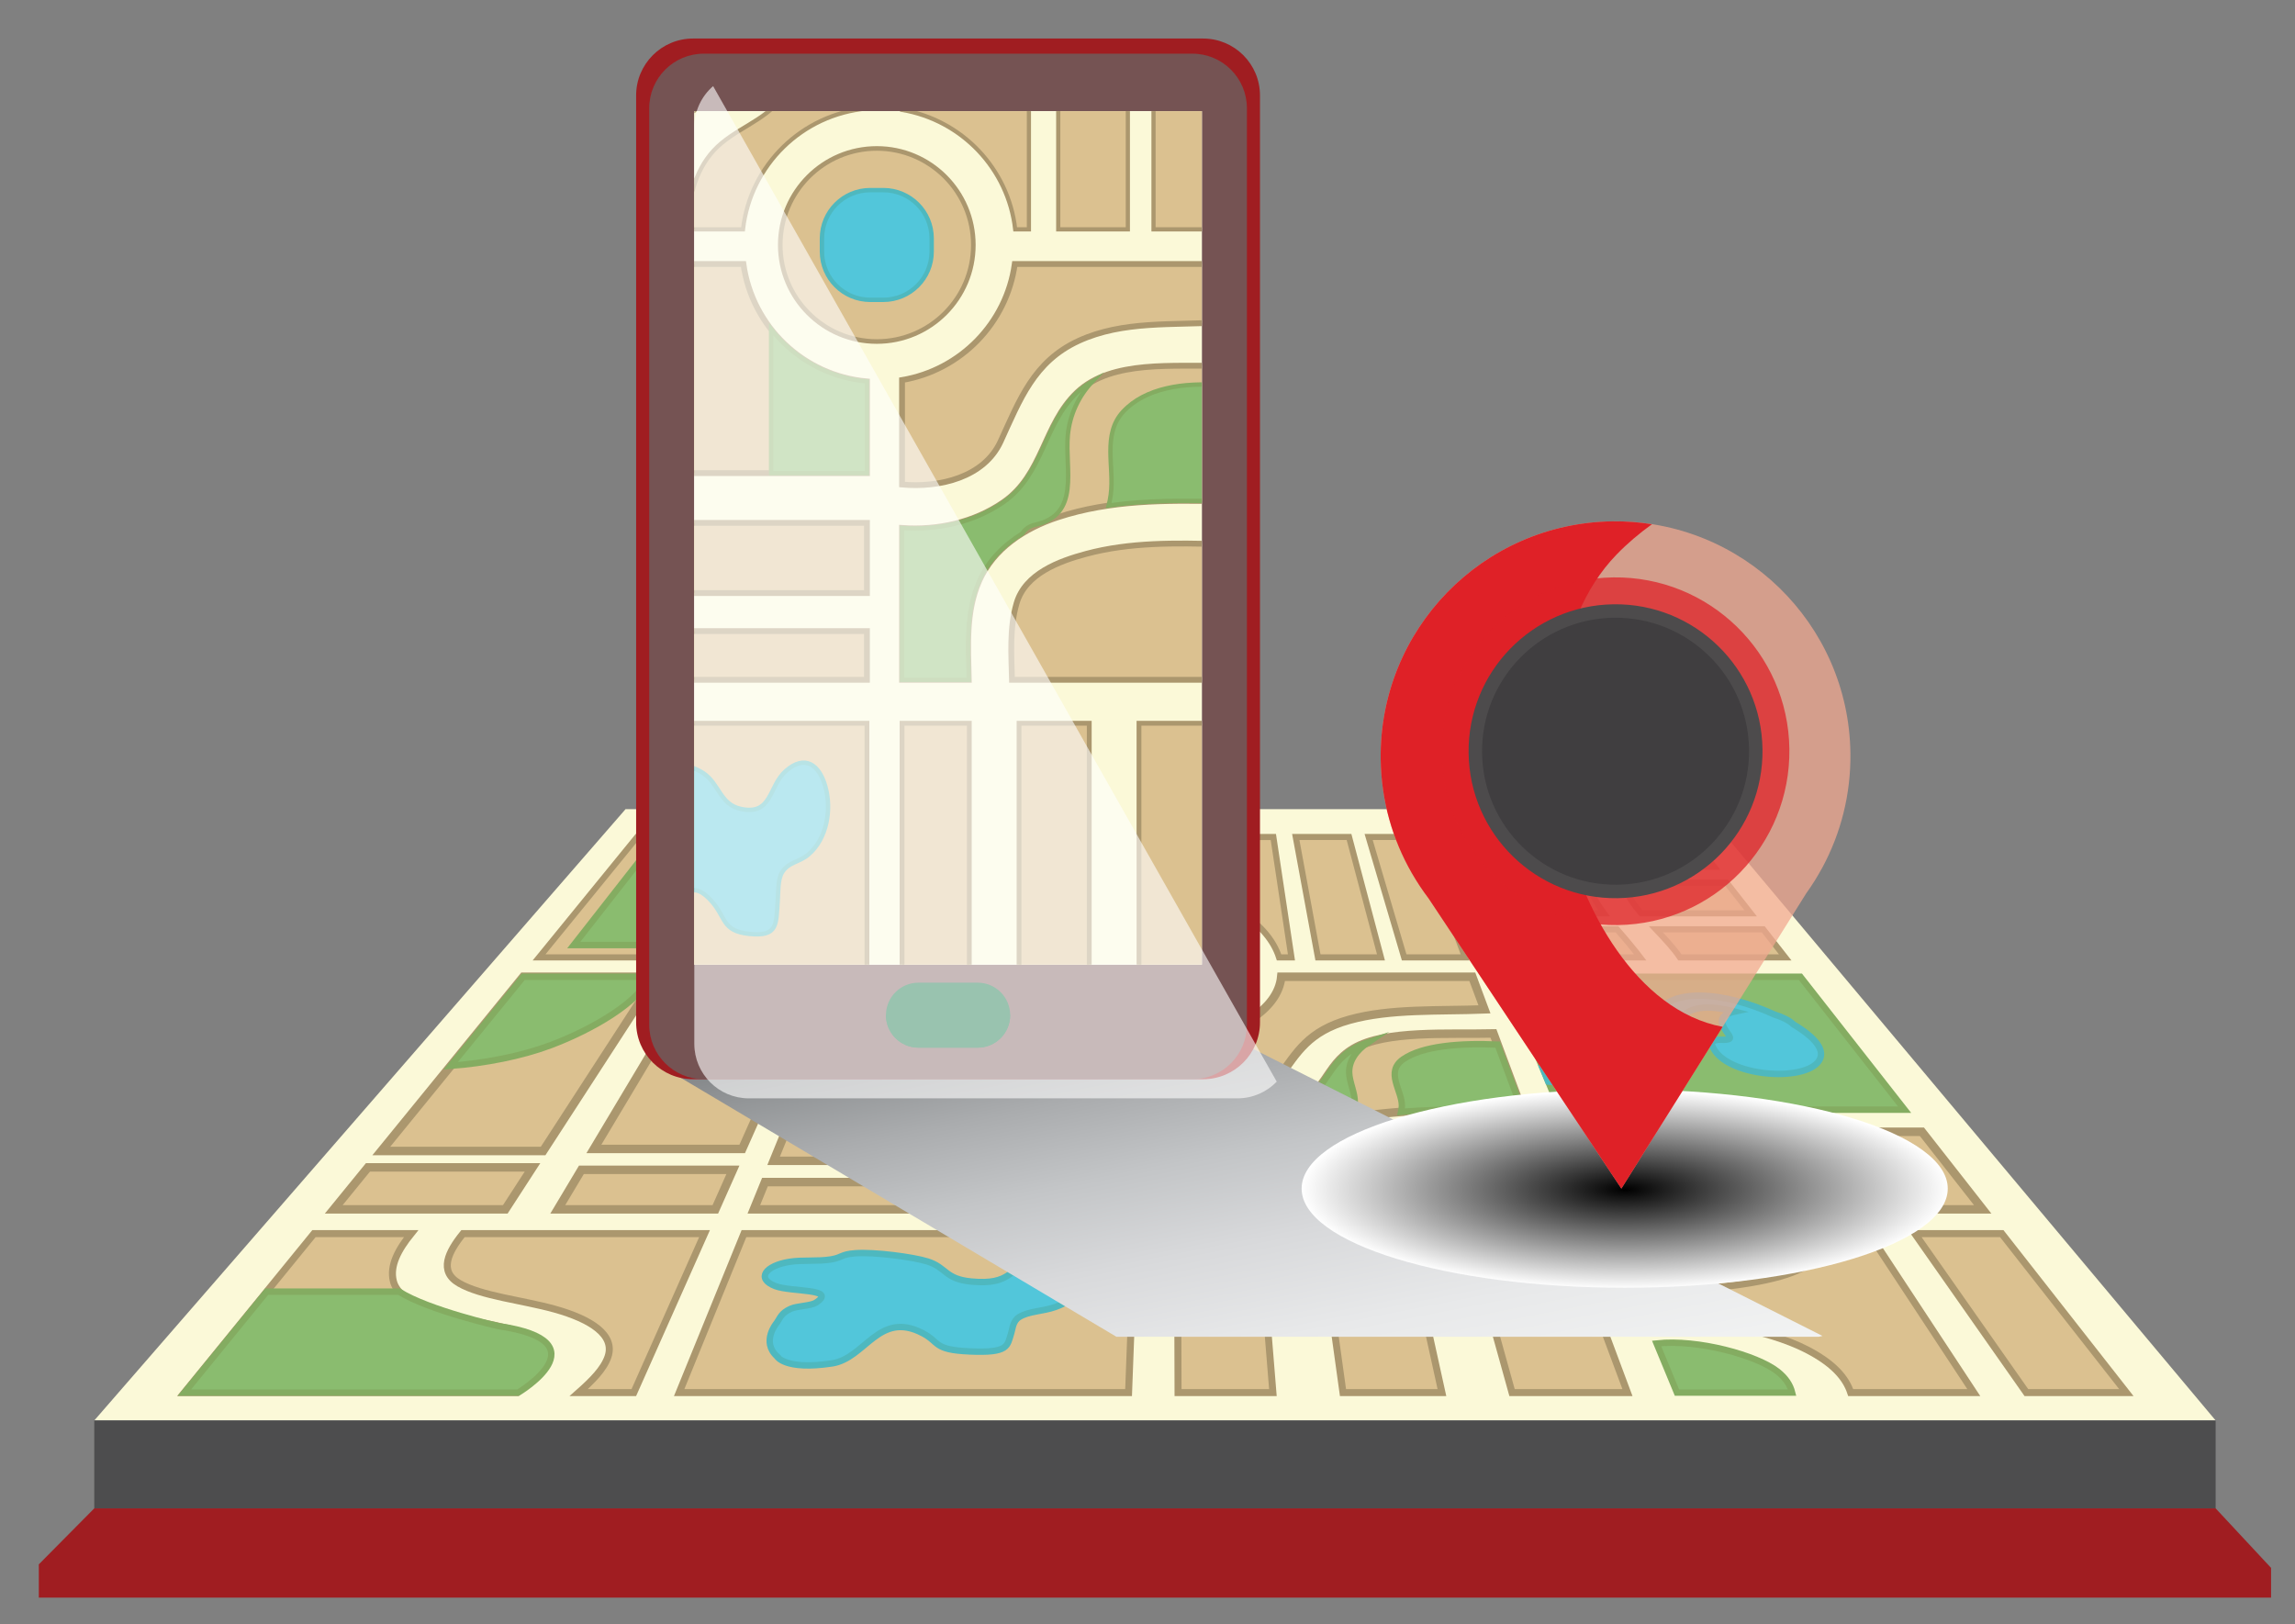 <?xml version="1.0" encoding="utf-8"?>
<!-- Generator: Adobe Illustrator 15.1.0, SVG Export Plug-In . SVG Version: 6.00 Build 0)  -->
<!DOCTYPE svg PUBLIC "-//W3C//DTD SVG 1.1//EN" "http://www.w3.org/Graphics/SVG/1.1/DTD/svg11.dtd">
<svg version="1.1" id="Layer_1" xmlns="http://www.w3.org/2000/svg" xmlns:xlink="http://www.w3.org/1999/xlink" x="0px" y="0px"
	 width="248px" height="175.5px" viewBox="0 0 248 175.5" enable-background="new 0 0 248 175.5" xml:space="preserve">
<rect x="0" y="0" width="248" height="175.5" fill="#808080" stroke="none"/>
<line fill="none" x1="195.244" y1="-520.869" x2="195.244" y2="331.21"/>
<line fill="none" x1="177.733" y1="-520.851" x2="177.688" y2="331.209"/>
<line fill="none" x1="177.734" y1="331.21" x2="177.734" y2="-520.869"/>
<path fill="#FBF9D8" d="M184.061,87.434H67.599c-19.138,22.02-38.275,44.036-57.412,66.057h229.237
	C220.97,131.47,202.515,109.453,184.061,87.434"/>
<path fill="#DBC190" d="M56.095,150.306c1.514-1.274,3.479-2.824,3.248-4.146c-0.357-2.058-4.893-2.724-8.619-3.521
	c-4.323-0.926-7.695-2.06-8.222-4.226c-0.402-1.654,0.525-3.375,1.926-5.111H33.927c-5.6,6.871-8.398,10.308-13.997,17.177h35.959
	C55.956,150.421,56.025,150.365,56.095,150.306"/>
<path fill="none" stroke="#AB976E" stroke-width="0.757" stroke-miterlimit="10" d="M56.095,150.306
	c1.514-1.274,3.479-2.824,3.248-4.146c-0.357-2.058-4.893-2.724-8.619-3.521c-4.323-0.926-7.695-2.06-8.222-4.226
	c-0.402-1.654,0.525-3.375,1.926-5.111H33.927c-5.6,6.871-8.398,10.308-13.997,17.177h35.959
	C55.956,150.421,56.025,150.365,56.095,150.306z"/>
<path fill="#DBC190" d="M49.599,138.656c2.384,1.391,6.862,1.835,10.321,2.797c3.982,1.108,6.56,2.815,5.784,5.139
	c-0.449,1.347-1.742,2.621-3.17,3.888h5.957c3.056-6.87,4.585-10.305,7.642-17.177H50.03
	C48.429,135.283,47.388,137.368,49.599,138.656"/>
<path fill="none" stroke="#AB976E" stroke-width="0.757" stroke-miterlimit="10" d="M49.599,138.656
	c2.384,1.391,6.862,1.835,10.321,2.797c3.982,1.108,6.56,2.815,5.784,5.139c-0.449,1.347-1.742,2.621-3.17,3.888h5.957
	c3.056-6.87,4.585-10.305,7.642-17.177H50.03C48.429,135.283,47.388,137.368,49.599,138.656z"/>
<path fill="#DBC190" d="M122.602,133.303c-0.259,6.871-0.388,10.308-0.646,17.178H73.391c2.8-6.87,4.2-10.307,7.001-17.178H122.602z
	"/>
<path fill="none" stroke="#AB976E" stroke-width="0.757" stroke-miterlimit="10" d="M122.602,133.303
	c-0.259,6.871-0.388,10.308-0.646,17.178H73.391c2.8-6.87,4.2-10.307,7.001-17.178H122.602z"/>
<path fill="#DBC190" d="M136.155,133.303h-8.907c0.021,6.871,0.032,10.308,0.053,17.178h10.25
	C136.993,143.61,136.715,140.174,136.155,133.303"/>
<path fill="none" stroke="#AB976E" stroke-width="0.757" stroke-miterlimit="10" d="M136.155,133.303h-8.907
	c0.021,6.871,0.032,10.308,0.053,17.178h10.25C136.993,143.61,136.715,140.174,136.155,133.303z"/>
<path fill="#DBC190" d="M152.031,133.303h-9.292c0.954,6.871,1.432,10.308,2.386,17.178h10.692
	C154.302,143.61,153.546,140.174,152.031,133.303"/>
<path fill="none" stroke="#AB976E" stroke-width="0.757" stroke-miterlimit="10" d="M152.031,133.303h-9.292
	c0.954,6.871,1.432,10.308,2.386,17.178h10.692C154.302,143.61,153.546,140.174,152.031,133.303z"/>
<path fill="#DBC190" d="M163.393,150.479h12.472c-2.563-6.87-3.845-10.306-6.408-17.177h-10.84
	C160.526,140.174,161.482,143.609,163.393,150.479"/>
<path fill="none" stroke="#AB976E" stroke-width="0.757" stroke-miterlimit="10" d="M163.393,150.479h12.472
	c-2.563-6.87-3.845-10.306-6.408-17.177h-10.84C160.526,140.174,161.482,143.609,163.393,150.479z"/>
<path fill="#8ABC6F" d="M192.071,148.192c-2.218-1.736-8.572-3.51-13.056-3.022c0.88,2.124,1.319,3.185,2.198,5.31h12.447
	C193.462,149.69,192.997,148.918,192.071,148.192"/>
<path fill="none" stroke="#84AC61" stroke-width="0.691" stroke-miterlimit="10" d="M192.071,148.192
	c-2.218-1.736-8.572-3.51-13.056-3.022c0.88,2.124,1.319,3.185,2.198,5.31h12.447C193.462,149.69,192.997,148.918,192.071,148.192z"
	/>
<path fill="#8ABC6F" d="M188.655,135.51c1.582-0.564,2.462-1.337,2.902-2.207h-17.453c0.561,1.354,0.842,2.032,1.402,3.388
	C180.482,136.95,185.687,136.573,188.655,135.51"/>
<path fill="none" stroke="#84AC61" stroke-width="0.691" stroke-miterlimit="10" d="M188.655,135.51
	c1.582-0.564,2.462-1.337,2.902-2.207h-17.453c0.561,1.354,0.842,2.032,1.402,3.388C180.482,136.95,185.687,136.573,188.655,135.51z
	"/>
<path fill="#DBC190" d="M201.983,133.303h-4.309c-0.253,1.891-1.645,3.579-5.27,4.604c-3.985,1.129-9.919,1.62-15.815,1.398
	c0.539,1.304,0.809,1.955,1.348,3.259c5.825-0.248,13.176,1.153,17.26,3.247c2.948,1.513,4.266,3.08,4.792,4.669h13.301
	C208.769,143.61,206.507,140.174,201.983,133.303"/>
<path fill="none" stroke="#AB976E" stroke-width="0.757" stroke-miterlimit="10" d="M201.983,133.303h-4.309
	c-0.253,1.891-1.645,3.579-5.27,4.604c-3.985,1.129-9.919,1.62-15.815,1.398c0.539,1.304,0.809,1.955,1.348,3.259
	c5.825-0.248,13.176,1.153,17.26,3.247c2.948,1.513,4.266,3.08,4.792,4.669h13.301C208.769,143.61,206.507,140.174,201.983,133.303z
	"/>
<path fill="#DBC190" d="M218.972,150.479h10.803c-5.386-6.87-8.078-10.306-13.464-17.177h-9.389
	C211.743,140.174,214.151,143.609,218.972,150.479"/>
<path fill="none" stroke="#AB976E" stroke-width="0.757" stroke-miterlimit="10" d="M218.972,150.479h10.803
	c-5.386-6.87-8.078-10.306-13.464-17.177h-9.389C211.743,140.174,214.151,143.609,218.972,150.479z"/>
<path fill="#DBC190" d="M70.901,105.545H56.546c-6.138,7.532-9.207,11.298-15.344,18.829h17.487
	C63.574,116.843,66.017,113.077,70.901,105.545"/>
<path fill="none" stroke="#AB976E" stroke-width="0.916" stroke-miterlimit="10" d="M70.901,105.545H56.546
	c-6.138,7.532-9.207,11.298-15.344,18.829h17.487C63.574,116.843,66.017,113.077,70.901,105.545z"/>
<path fill="#8ABC6F" d="M59.446,112.962c4.613-1.725,9.748-4.752,10.715-7.417H56.546c-3.137,3.85-4.705,5.774-7.842,9.623
	C52.418,114.891,56.346,114.12,59.446,112.962"/>
<path fill="none" stroke="#84AC61" stroke-width="0.691" stroke-miterlimit="10" d="M59.446,112.962
	c4.613-1.725,9.748-4.752,10.715-7.417H56.546c-3.137,3.85-4.705,5.774-7.842,9.623C52.418,114.891,56.346,114.12,59.446,112.962z"
	/>
<path fill="#DBC190" d="M64.174,124.153h16.029c3.312-7.442,4.968-11.165,8.28-18.607H75.296
	C70.847,112.988,68.623,116.711,64.174,124.153"/>
<path fill="none" stroke="#AB976E" stroke-width="0.916" stroke-miterlimit="10" d="M64.174,124.153h16.029
	c3.312-7.442,4.968-11.165,8.28-18.607H75.296C70.847,112.988,68.623,116.711,64.174,124.153z"/>
<path fill="#DBC190" d="M62.827,126.407c-1.021,1.709-1.531,2.563-2.553,4.271H77.3c0.76-1.708,1.14-2.563,1.9-4.271H62.827z"/>
<path fill="none" stroke="#AB976E" stroke-width="0.916" stroke-miterlimit="10" d="M62.827,126.407
	c-1.021,1.709-1.531,2.563-2.553,4.271H77.3c0.76-1.708,1.14-2.563,1.9-4.271H62.827z"/>
<path fill="#DBC190" d="M57.543,126.143H39.761c-1.478,1.813-2.217,2.723-3.696,4.536h18.537
	C55.778,128.865,56.366,127.956,57.543,126.143"/>
<path fill="none" stroke="#AB976E" stroke-width="0.916" stroke-miterlimit="10" d="M57.543,126.143H39.761
	c-1.478,1.813-2.217,2.723-3.696,4.536h18.537C55.778,128.865,56.366,127.956,57.543,126.143z"/>
<path fill="#DBC190" d="M175.583,122.296h-6.033c1.387,3.354,2.081,5.029,3.469,8.384h6.523
	C177.958,127.325,177.167,125.65,175.583,122.296"/>
<path fill="none" stroke="#AB976E" stroke-width="0.916" stroke-miterlimit="10" d="M175.583,122.296h-6.033
	c1.387,3.354,2.081,5.029,3.469,8.384h6.523C177.958,127.325,177.167,125.65,175.583,122.296z"/>
<path fill="#DBC190" d="M185.556,122.296h-5.249c1.737,3.354,2.606,5.029,4.344,8.384h5.677
	C188.418,127.325,187.464,125.65,185.556,122.296"/>
<path fill="none" stroke="#AB976E" stroke-width="0.916" stroke-miterlimit="10" d="M185.556,122.296h-5.249
	c1.737,3.354,2.606,5.029,4.344,8.384h5.677C188.418,127.325,187.464,125.65,185.556,122.296z"/>
<path fill="#DBC190" d="M195.265,122.296h-4.462c2.079,3.354,3.118,5.029,5.197,8.384h4.824
	C198.601,127.325,197.488,125.65,195.265,122.296"/>
<path fill="none" stroke="#AB976E" stroke-width="0.916" stroke-miterlimit="10" d="M195.265,122.296h-4.462
	c2.079,3.354,3.118,5.029,5.197,8.384h4.824C198.601,127.325,197.488,125.65,195.265,122.296z"/>
<path fill="#DBC190" d="M205.647,130.679h8.605c-2.628-3.354-3.941-5.028-6.569-8.383h-7.958
	C202.094,125.65,203.278,127.325,205.647,130.679"/>
<path fill="none" stroke="#AB976E" stroke-width="0.916" stroke-miterlimit="10" d="M205.647,130.679h8.605
	c-2.628-3.354-3.941-5.028-6.569-8.383h-7.958C202.094,125.65,203.278,127.325,205.647,130.679z"/>
<path fill="#8ABC6F" d="M168.562,119.909h37.251c-4.504-5.746-6.756-8.619-11.26-14.363h-31.937
	C164.995,111.29,166.184,114.163,168.562,119.909"/>
<path fill="none" stroke="#84AC61" stroke-width="0.691" stroke-miterlimit="10" d="M168.562,119.909h37.251
	c-4.504-5.746-6.756-8.619-11.26-14.363h-31.937C164.995,111.29,166.184,114.163,168.562,119.909z"/>
<path fill="#DBC190" d="M81.356,95.512h11.59c0.901-2.027,1.352-3.042,2.255-5.068h-10.82C83.171,92.47,82.567,93.484,81.356,95.512
	"/>
<path fill="none" stroke="#AB976E" stroke-width="0.659" stroke-miterlimit="10" d="M81.356,95.512h11.59
	c0.901-2.027,1.352-3.042,2.255-5.068h-10.82C83.171,92.47,82.567,93.484,81.356,95.512z"/>
<path fill="#DBC190" d="M79.695,98.296c-1.23,2.063-1.846,3.095-3.077,5.155h12.795c0.918-2.061,1.377-3.092,2.294-5.155H79.695z"/>
<path fill="none" stroke="#AB976E" stroke-width="0.659" stroke-miterlimit="10" d="M79.695,98.296
	c-1.23,2.063-1.846,3.095-3.077,5.155h12.795c0.918-2.061,1.377-3.092,2.294-5.155H79.695z"/>
<path fill="#DBC190" d="M80.758,90.442H68.852c-4.24,5.203-6.36,7.806-10.6,13.01h14.08C75.702,98.248,77.388,95.646,80.758,90.442"
	/>
<path fill="none" stroke="#AB976E" stroke-width="0.659" stroke-miterlimit="10" d="M80.758,90.442H68.852
	c-4.24,5.203-6.36,7.806-10.6,13.01h14.08C75.702,98.248,77.388,95.646,80.758,90.442z"/>
<path fill="#DBC190" d="M165.247,100.417h-4.753c0.503,1.214,0.753,1.82,1.256,3.034h4.93
	C166.106,102.237,165.819,101.631,165.247,100.417"/>
<path fill="none" stroke="#AB976E" stroke-width="0.659" stroke-miterlimit="10" d="M165.247,100.417h-4.753
	c0.503,1.214,0.753,1.82,1.256,3.034h4.93C166.106,102.237,165.819,101.631,165.247,100.417z"/>
<path fill="#DBC190" d="M176.454,102.461c-0.538-0.685-1.137-1.363-1.721-2.044h-6.591c0.616,1.214,0.925,1.82,1.54,3.034h7.57
	C176.965,103.062,176.626,102.68,176.454,102.461"/>
<path fill="none" stroke="#AB976E" stroke-width="0.659" stroke-miterlimit="10" d="M176.454,102.461
	c-0.538-0.685-1.137-1.363-1.721-2.044h-6.591c0.616,1.214,0.925,1.82,1.54,3.034h7.57
	C176.965,103.062,176.626,102.68,176.454,102.461z"/>
<path fill="#DBC190" d="M181.53,103.451h11.381c-0.951-1.214-1.426-1.819-2.377-3.034h-11.6
	C179.896,101.437,180.878,102.472,181.53,103.451"/>
<path fill="none" stroke="#AB976E" stroke-width="0.659" stroke-miterlimit="10" d="M181.53,103.451h11.381
	c-0.951-1.214-1.426-1.819-2.377-3.034h-11.6C179.896,101.437,180.878,102.472,181.53,103.451z"/>
<path fill="#DBC190" d="M162.866,95.379h-4.457l1.372,3.315h4.651C163.806,97.368,163.493,96.705,162.866,95.379"/>
<path fill="none" stroke="#AB976E" stroke-width="0.659" stroke-miterlimit="10" d="M162.866,95.379h-4.457l1.372,3.315h4.651
	C163.806,97.368,163.493,96.705,162.866,95.379z"/>
<path fill="#DBC190" d="M171.528,95.379h-5.945c0.673,1.326,1.009,1.989,1.684,3.315h6.063
	C172.51,97.585,171.897,96.473,171.528,95.379"/>
<path fill="none" stroke="#AB976E" stroke-width="0.659" stroke-miterlimit="10" d="M171.528,95.379h-5.945
	c0.673,1.326,1.009,1.989,1.684,3.315h6.063C172.51,97.585,171.897,96.473,171.528,95.379z"/>
<path fill="#DBC190" d="M176.035,96.876c0.306,0.571,0.772,1.185,1.318,1.818h11.829c-1.039-1.326-1.559-1.989-2.599-3.315h-11.176
	C175.551,95.858,175.756,96.358,176.035,96.876"/>
<path fill="none" stroke="#AB976E" stroke-width="0.659" stroke-miterlimit="10" d="M176.035,96.876
	c0.306,0.571,0.772,1.185,1.318,1.818h11.829c-1.039-1.326-1.559-1.989-2.599-3.315h-11.176
	C175.551,95.858,175.756,96.358,176.035,96.876z"/>
<path fill="#DBC190" d="M160.534,90.442h-4.168c0.531,1.285,0.797,1.929,1.329,3.213h4.356
	C161.444,92.371,161.142,91.728,160.534,90.442"/>
<path fill="none" stroke="#AB976E" stroke-width="0.659" stroke-miterlimit="10" d="M160.534,90.442h-4.168
	c0.531,1.285,0.797,1.929,1.329,3.213h4.356C161.444,92.371,161.142,91.728,160.534,90.442z"/>
<path fill="#DBC190" d="M171.142,93.509c-0.065-1.156,0.132-2.186,0.556-3.065h-8.623c0.653,1.285,0.979,1.927,1.632,3.212h6.451
	C171.155,93.607,171.144,93.557,171.142,93.509"/>
<path fill="none" stroke="#AB976E" stroke-width="0.659" stroke-miterlimit="10" d="M171.142,93.509
	c-0.065-1.156,0.132-2.186,0.556-3.065h-8.623c0.653,1.285,0.979,1.927,1.632,3.212h6.451
	C171.155,93.607,171.144,93.557,171.142,93.509z"/>
<path fill="#DBC190" d="M175.169,93.655h10.063c-1.007-1.285-1.511-1.928-2.518-3.213h-5.603
	C175.887,91.187,175.22,92.293,175.169,93.655"/>
<path fill="none" stroke="#AB976E" stroke-width="0.659" stroke-miterlimit="10" d="M175.169,93.655h10.063
	c-1.007-1.285-1.511-1.928-2.518-3.213h-5.603C175.887,91.187,175.22,92.293,175.169,93.655z"/>
<path fill="#DBC190" d="M85.327,121.192c-0.691,1.697-1.038,2.545-1.729,4.242h39.299c0.064-1.697,0.096-2.545,0.159-4.242H85.327z"
	/>
<path fill="none" stroke="#AB976E" stroke-width="0.916" stroke-miterlimit="10" d="M85.327,121.192
	c-0.691,1.697-1.038,2.545-1.729,4.242h39.299c0.064-1.697,0.096-2.545,0.159-4.242H85.327z"/>
<path fill="#8ABC6F" d="M96.367,109.856c1.803-0.805,3.048-1.886,3.868-3.038c0.281-0.394,0.544-0.824,0.765-1.273h-9.296
	c-0.842,2.067-1.264,3.101-2.106,5.168C91.925,110.722,94.637,110.63,96.367,109.856"/>
<path fill="none" stroke="#84AC61" stroke-width="0.691" stroke-miterlimit="10" d="M96.367,109.856
	c1.803-0.805,3.048-1.886,3.868-3.038c0.281-0.394,0.544-0.824,0.765-1.273h-9.296c-0.842,2.067-1.264,3.101-2.106,5.168
	C91.925,110.722,94.637,110.63,96.367,109.856z"/>
<path fill="#DBC190" d="M104.082,107.806c-1.2,1.535-3.14,3.388-5.979,4.26c-3.051,0.938-6.334,1.165-9.553,1.221
	c-0.799,1.96-1.199,2.939-1.998,4.9h36.617c0.084-2.218,0.125-3.325,0.209-5.543c-6.89-0.338-11.921-3.308-12.107-7.099h-5.879
	C105.084,106.326,104.64,107.092,104.082,107.806"/>
<path fill="none" stroke="#AB976E" stroke-width="0.916" stroke-miterlimit="10" d="M104.082,107.806
	c-1.2,1.535-3.14,3.388-5.979,4.26c-3.051,0.938-6.334,1.165-9.553,1.221c-0.799,1.96-1.199,2.939-1.998,4.9h36.617
	c0.084-2.218,0.125-3.325,0.209-5.543c-6.89-0.338-11.921-3.308-12.107-7.099h-5.879
	C105.084,106.326,104.64,107.092,104.082,107.806z"/>
<path fill="#8ABC6F" d="M112.168,118.187h11.001c0.084-2.218,0.125-3.326,0.209-5.543c-4.207-0.207-7.798-1.396-9.917-3.151
	C112.944,112.969,112.685,114.708,112.168,118.187"/>
<path fill="none" stroke="#84AC61" stroke-width="0.691" stroke-miterlimit="10" d="M112.168,118.187h11.001
	c0.084-2.218,0.125-3.326,0.209-5.543c-4.207-0.207-7.798-1.396-9.917-3.151C112.944,112.969,112.685,114.708,112.168,118.187z"/>
<path fill="#DBC190" d="M82.661,127.733c-0.48,1.179-0.721,1.768-1.2,2.945H122.7c0.044-1.178,0.066-1.767,0.11-2.945H82.661z"/>
<path fill="none" stroke="#AB976E" stroke-width="0.916" stroke-miterlimit="10" d="M82.661,127.733
	c-0.48,1.179-0.721,1.768-1.2,2.945H122.7c0.044-1.178,0.066-1.767,0.11-2.945H82.661z"/>
<path fill="#DBC190" d="M102.267,94.907c1.856-1.277,2.396-3.123,1.695-4.465H97.86c-0.895,2.195-1.342,3.293-2.238,5.487
	C97.719,95.933,100.45,96.159,102.267,94.907"/>
<path fill="none" stroke="#AB976E" stroke-width="0.659" stroke-miterlimit="10" d="M102.267,94.907
	c1.856-1.277,2.396-3.123,1.695-4.465H97.86c-0.895,2.195-1.342,3.293-2.238,5.487C97.719,95.933,100.45,96.159,102.267,94.907z"/>
<path fill="#DBC190" d="M116.526,95.483c-1.805,1.46-4.635,1.901-6.75,3.201c-2.099,1.291-3.088,3.06-3.588,4.768h5.42
	c1.419-3.89,6.592-6.959,12.389-7.305c0.086-2.28,0.129-3.423,0.215-5.705h-5.648C118.831,92.205,118.242,94.097,116.526,95.483"/>
<path fill="none" stroke="#AB976E" stroke-width="0.659" stroke-miterlimit="10" d="M116.526,95.483
	c-1.805,1.46-4.635,1.901-6.75,3.201c-2.099,1.291-3.088,3.06-3.588,4.768h5.42c1.419-3.89,6.592-6.959,12.389-7.305
	c0.086-2.28,0.129-3.423,0.215-5.705h-5.648C118.831,92.205,118.242,94.097,116.526,95.483z"/>
<path fill="#DBC190" d="M109.857,95.694c1.892-0.749,4.453-1.469,4.881-3.077c0.177-0.659,0.28-1.448,0.153-2.175h-6.995
	c0.374,2.023-0.703,4.38-3.14,6.074c-2.886,2.01-6.639,2.024-10.198,2.026c-0.8,1.963-1.2,2.944-2.001,4.908h9.41
	C103.028,100.358,105.478,97.432,109.857,95.694"/>
<path fill="none" stroke="#AB976E" stroke-width="0.659" stroke-miterlimit="10" d="M109.857,95.694
	c1.892-0.749,4.453-1.469,4.881-3.077c0.177-0.659,0.28-1.448,0.153-2.175h-6.995c0.374,2.023-0.703,4.38-3.14,6.074
	c-2.886,2.01-6.639,2.024-10.198,2.026c-0.8,1.963-1.2,2.944-2.001,4.908h9.41C103.028,100.358,105.478,97.432,109.857,95.694z"/>
<path fill="#DBC190" d="M136.651,124.714c1.577-1.981,5.129-3.199,8.912-3.858c6.004-1.047,12.434-1.037,18.885-0.972
	c-1.226-3.285-1.838-4.928-3.064-8.213c-4.908,0.117-11.665-0.373-15.085,1.638c-3.282,1.929-2.778,4.965-7.252,6.637
	c-3.295,1.233-7.621,1.706-11.836,1.554c0.01,3.672,0.017,5.508,0.028,9.18h8.636C135.623,128.675,135.16,126.587,136.651,124.714"
	/>
<path fill="none" stroke="#AB976E" stroke-width="0.916" stroke-miterlimit="10" d="M136.651,124.714
	c1.577-1.981,5.129-3.199,8.912-3.858c6.004-1.047,12.434-1.037,18.885-0.972c-1.226-3.285-1.838-4.928-3.064-8.213
	c-4.908,0.117-11.665-0.373-15.085,1.638c-3.282,1.929-2.778,4.965-7.252,6.637c-3.295,1.233-7.621,1.706-11.836,1.554
	c0.01,3.672,0.017,5.508,0.028,9.18h8.636C135.623,128.675,135.16,126.587,136.651,124.714z"/>
<path fill="#8ABC6F" d="M161.834,112.876c-4.083-0.187-8.142,0.15-10.211,1.595c-1.965,1.373-0.123,3.342-0.134,5.01
	c-0.002,0.226-0.035,0.449-0.083,0.664c4.244-0.324,8.646-0.306,13.042-0.26C163.403,117.081,162.88,115.681,161.834,112.876"/>
<path fill="none" stroke="#84AC61" stroke-width="0.691" stroke-miterlimit="10" d="M161.834,112.876
	c-4.083-0.187-8.142,0.15-10.211,1.595c-1.965,1.373-0.123,3.342-0.134,5.01c-0.002,0.226-0.035,0.449-0.083,0.664
	c4.244-0.324,8.646-0.306,13.042-0.26C163.403,117.081,162.88,115.681,161.834,112.876z"/>
<path fill="#8ABC6F" d="M141.544,121.829c0.258-0.248,0.723-0.442,1.445-0.524c5.316-0.613,2.842-3.356,2.803-5.429
	c-0.024-1.229,0.737-2.364,2.035-3.24c-0.559,0.186-1.074,0.406-1.528,0.673c-3.282,1.929-2.778,4.964-7.251,6.637
	c-3.297,1.234-7.622,1.705-11.837,1.554c0.011,3.673,0.018,5.509,0.027,9.181h8.636c-0.252-2.004-0.712-4.092,0.776-5.965
	C137.643,123.469,139.427,122.522,141.544,121.829"/>
<path fill="none" stroke="#84AC61" stroke-width="0.691" stroke-miterlimit="10" d="M141.544,121.829
	c0.258-0.248,0.723-0.442,1.445-0.524c5.316-0.613,2.842-3.356,2.803-5.429c-0.024-1.229,0.737-2.364,2.035-3.24
	c-0.559,0.186-1.074,0.406-1.528,0.673c-3.282,1.929-2.778,4.964-7.251,6.637c-3.297,1.234-7.622,1.705-11.837,1.554
	c0.011,3.673,0.018,5.509,0.027,9.181h8.636c-0.252-2.004-0.712-4.092,0.776-5.965C137.643,123.469,139.427,122.522,141.544,121.829
	z"/>
<path fill="#DBC190" d="M149.409,123.064c-3.137,0.438-7.158,1.191-7.982,2.987c-0.69,1.502-0.247,3.075,0.035,4.627h27.015
	c-1.224-3.279-1.835-4.92-3.06-8.199C159.963,122.402,154.489,122.358,149.409,123.064"/>
<path fill="none" stroke="#AB976E" stroke-width="0.916" stroke-miterlimit="10" d="M149.409,123.064
	c-3.137,0.438-7.158,1.191-7.982,2.987c-0.69,1.502-0.247,3.075,0.035,4.627h27.015c-1.224-3.279-1.835-4.92-3.06-8.199
	C159.963,122.402,154.489,122.358,149.409,123.064z"/>
<path fill="#DBC190" d="M127.183,112.56c0.008,2.526,0.012,3.789,0.021,6.315c4.369,0.206,9.49-0.438,11.09-2.604
	c1.871-2.529,3.054-4.834,7.531-6.082c4.426-1.232,9.675-0.929,14.588-1.12c-0.524-1.408-0.788-2.113-1.313-3.523h-20.646
	C138.11,109.121,133.527,111.963,127.183,112.56"/>
<path fill="none" stroke="#AB976E" stroke-width="0.916" stroke-miterlimit="10" d="M127.183,112.56
	c0.008,2.526,0.012,3.789,0.021,6.315c4.369,0.206,9.49-0.438,11.09-2.604c1.871-2.529,3.054-4.834,7.531-6.082
	c4.426-1.232,9.675-0.929,14.588-1.12c-0.524-1.408-0.788-2.113-1.313-3.523h-20.646C138.11,109.121,133.527,111.963,127.183,112.56
	z"/>
<path fill="#DBC190" d="M151.735,103.451h6.582c-1.941-5.204-2.912-7.806-4.853-13.009h-5.567
	C149.433,95.646,150.2,98.247,151.735,103.451"/>
<path fill="none" stroke="#AB976E" stroke-width="0.659" stroke-miterlimit="10" d="M151.735,103.451h6.582
	c-1.941-5.204-2.912-7.806-4.853-13.009h-5.567C149.433,95.646,150.2,98.247,151.735,103.451z"/>
<path fill="#DBC190" d="M142.42,103.451h6.808c-1.381-5.204-2.07-7.806-3.45-13.009h-5.756
	C140.981,95.646,141.461,98.247,142.42,103.451"/>
<path fill="none" stroke="#AB976E" stroke-width="0.659" stroke-miterlimit="10" d="M142.42,103.451h6.808
	c-1.381-5.204-2.07-7.806-3.45-13.009h-5.756C140.981,95.646,141.461,98.247,142.42,103.451z"/>
<path fill="#DBC190" d="M137.599,90.442h-10.485c0.006,2.316,0.01,3.475,0.018,5.789c5.338,0.609,9.918,3.549,11.085,7.221h1.339
	C138.772,98.248,138.381,95.646,137.599,90.442"/>
<path fill="none" stroke="#AB976E" stroke-width="0.659" stroke-miterlimit="10" d="M137.599,90.442h-10.485
	c0.006,2.316,0.01,3.475,0.018,5.789c5.338,0.609,9.918,3.549,11.085,7.221h1.339C138.772,98.248,138.381,95.646,137.599,90.442z"/>
<path fill="#DBC190" d="M124.815,98.562c4.908,0,9.112,2.612,9.39,5.834c0.276,3.224-4.063,5.835-9.695,5.835
	c-5.629,0-9.833-2.611-9.387-5.835C115.568,101.174,119.908,98.562,124.815,98.562"/>
<path fill="none" stroke="#AB976E" stroke-width="0.724" stroke-miterlimit="10" d="M124.815,98.562c4.908,0,9.112,2.612,9.39,5.834
	c0.276,3.224-4.063,5.835-9.695,5.835c-5.629,0-9.833-2.611-9.387-5.835C115.568,101.174,119.908,98.562,124.815,98.562z"/>
<path fill="#8ABC6F" d="M77.562,91.774c-2.813,4.139-4.219,6.206-7.031,10.345h-8.528c3.239-4.139,4.858-6.206,8.096-10.345H77.562z
	"/>
<path fill="none" stroke="#84AC61" stroke-width="0.691" stroke-miterlimit="10" d="M77.562,91.774
	c-2.813,4.139-4.219,6.206-7.031,10.345h-8.528c3.239-4.139,4.858-6.206,8.096-10.345H77.562z"/>
<path fill="#8ABC6F" d="M19.93,150.479H56c0,0,9.316-5.536-2.125-7.18c0,0-7.556-1.705-10.752-3.728H28.82
	C25.264,143.935,23.486,146.117,19.93,150.479"/>
<path fill="none" stroke="#84AC61" stroke-width="0.691" stroke-miterlimit="10" d="M19.93,150.479H56c0,0,9.316-5.536-2.125-7.18
	c0,0-7.556-1.705-10.752-3.728H28.82C25.264,143.935,23.486,146.117,19.93,150.479z"/>
<path fill="#52C6DA" d="M125.375,101.081c2.532,0,4.635,1.307,4.695,2.916c0.012,0.318,0.018,0.479,0.031,0.797
	c0.059,1.611-2.113,2.917-4.849,2.917h-1.352c-2.738,0-4.839-1.306-4.695-2.917c0.029-0.317,0.043-0.479,0.072-0.797
	c0.145-1.609,2.314-2.916,4.847-2.916H125.375z"/>
<path fill="none" stroke="#4EB8BF" stroke-width="0.691" stroke-miterlimit="10" d="M125.375,101.081
	c2.532,0,4.635,1.307,4.695,2.916c0.012,0.318,0.018,0.479,0.031,0.797c0.059,1.611-2.113,2.917-4.849,2.917h-1.352
	c-2.738,0-4.839-1.306-4.695-2.917c0.029-0.317,0.043-0.479,0.072-0.797c0.145-1.609,2.314-2.916,4.847-2.916H125.375z"/>
<path fill="#52C6DA" d="M89.896,147.328c3.619-0.542,5.055-5.722,9.768-3.29c1.957,1.01,1.126,1.82,5.134,1.994
	c4.231,0.185,4.025-0.58,4.477-1.989c0.16-0.503,0.174-1.29,0.862-1.727c1.013-0.64,2.531-0.602,3.892-1.083
	c2.747-0.97,3.485-2.72,2.748-4.092c-0.717-1.332-2.557-1.968-5.276-0.957c-2.504,0.932-2.248,2.698-6.534,2.297
	c-2.874-0.269-2.667-1.513-4.735-2.168c-1.56-0.494-5.793-1.041-7.793-0.891c-1.599,0.118-1.416,0.466-2.63,0.665
	c-1.479,0.242-3.085,0.035-4.513,0.265c-2.56,0.412-3.647,1.799-1.521,2.619c1.712,0.66,6.791,0.243,4.388,1.794
	c-0.556,0.356-2.038,0.349-2.704,0.652c-1.089,0.495-1.128,0.976-1.555,1.565c0,0-1.68,1.989,0.054,3.579
	C83.958,146.563,84.783,148.095,89.896,147.328"/>
<path fill="none" stroke="#4EB8BF" stroke-width="0.691" stroke-miterlimit="10" d="M89.896,147.328
	c3.619-0.542,5.055-5.722,9.768-3.29c1.957,1.01,1.126,1.82,5.134,1.994c4.231,0.185,4.025-0.58,4.477-1.989
	c0.16-0.503,0.174-1.29,0.862-1.727c1.013-0.64,2.531-0.602,3.892-1.083c2.747-0.97,3.485-2.72,2.748-4.092
	c-0.717-1.332-2.557-1.968-5.276-0.957c-2.504,0.932-2.248,2.698-6.534,2.297c-2.874-0.269-2.667-1.513-4.735-2.168
	c-1.56-0.494-5.793-1.041-7.793-0.891c-1.599,0.118-1.416,0.466-2.63,0.665c-1.479,0.242-3.085,0.035-4.513,0.265
	c-2.56,0.412-3.647,1.799-1.521,2.619c1.712,0.66,6.791,0.243,4.388,1.794c-0.556,0.356-2.038,0.349-2.704,0.652
	c-1.089,0.495-1.128,0.976-1.555,1.565c0,0-1.68,1.989,0.054,3.579C83.958,146.563,84.783,148.095,89.896,147.328z"/>
<path fill="#52C6DA" d="M180.608,108.142c-2.056,0.942-1.586,2.819-1.303,4.428c0.294,1.667-0.555,3.033-3.564,3.423
	c-2.65,0.341-6.063-0.109-9-0.48c0.226,0.544,0.338,0.818,0.563,1.36c3.584,0.427,7.42,0.79,10.572,0.278
	c3.906-0.635,4.308-2.921,3.741-5.021c-0.369-1.371-0.239-2.818,2.059-3.199c1.036-0.172,2.402,0.016,3.777,0.374
	c-0.796,0.169-1.409,0.52-1.382,1.044c0.02,0.377,0.243,0.761,0.516,1.156c0.472,0.678,0.685,0.897-0.767,0.847
	c-0.497-0.017-0.921,0.213-0.84,0.487c0.997,3.363,9.486,4.182,11.432,1.98c1.104-1.251-0.373-2.794-2.603-4.118
	c-0.45-0.437-1.188-0.8-2.04-1.063c-1.334-0.61-2.751-1.124-4.038-1.463C184.996,107.455,182.337,107.349,180.608,108.142"/>
<path fill="none" stroke="#4EB8BF" stroke-width="0.691" stroke-miterlimit="10" d="M180.608,108.142
	c-2.056,0.942-1.586,2.819-1.303,4.428c0.294,1.667-0.555,3.033-3.564,3.423c-2.65,0.341-6.063-0.109-9-0.48
	c0.226,0.544,0.338,0.818,0.563,1.36c3.584,0.427,7.42,0.79,10.572,0.278c3.906-0.635,4.308-2.921,3.741-5.021
	c-0.369-1.371-0.239-2.818,2.059-3.199c1.036-0.172,2.402,0.016,3.777,0.374c-0.796,0.169-1.409,0.52-1.382,1.044
	c0.02,0.377,0.243,0.761,0.516,1.156c0.472,0.678,0.685,0.897-0.767,0.847c-0.497-0.017-0.921,0.213-0.84,0.487
	c0.997,3.363,9.486,4.182,11.432,1.98c1.104-1.251-0.373-2.794-2.603-4.118c-0.45-0.437-1.188-0.8-2.04-1.063
	c-1.334-0.61-2.751-1.124-4.038-1.463C184.996,107.455,182.337,107.349,180.608,108.142z"/>
<rect x="10.187" y="153.489" fill="#4D4D4E" width="229.237" height="9.502"/>
<g>
	<g>
		<defs>
			<rect id="SVGID_1_" x="4.193" y="162.991" width="241.223" height="9.644"/>
		</defs>
		<clipPath id="SVGID_2_">
			<use xlink:href="#SVGID_1_"  overflow="visible"/>
		</clipPath>
		<polygon clip-path="url(#SVGID_2_)" fill="#A01D21" points="10.187,162.99 4.193,169.041 4.193,172.636 245.415,172.636 
			245.415,169.422 239.424,162.99 		"/>
	</g>
</g>
<g>
	<g>
		<defs>
			<rect id="SVGID_3_" x="73.311" y="113.114" width="123.632" height="31.338"/>
		</defs>
		<clipPath id="SVGID_4_">
			<use xlink:href="#SVGID_3_"  overflow="visible"/>
		</clipPath>
		<g clip-path="url(#SVGID_4_)">
			<defs>
				<polygon id="SVGID_5_" points="196.519,144.451 196.942,144.358 134.966,113.114 73.311,116.313 120.647,144.451 				"/>
			</defs>
			<clipPath id="SVGID_6_">
				<use xlink:href="#SVGID_5_"  overflow="visible"/>
			</clipPath>
			
				<linearGradient id="SVGID_7_" gradientUnits="userSpaceOnUse" x1="-170.482" y1="324.879" x2="-169.482" y2="324.879" gradientTransform="matrix(-24.102 -121.514 -121.514 24.102 35519.668 -28335.955)">
				<stop  offset="0" style="stop-color:#FFFFFF"/>
				<stop  offset="0.076" style="stop-color:#FFFFFF"/>
				<stop  offset="0.316" style="stop-color:#FBFBFC"/>
				<stop  offset="0.443" style="stop-color:#F3F4F4"/>
				<stop  offset="0.543" style="stop-color:#E8E9EA"/>
				<stop  offset="0.63" style="stop-color:#D8D9DB"/>
				<stop  offset="0.708" style="stop-color:#C3C5C7"/>
				<stop  offset="0.779" style="stop-color:#AAACAE"/>
				<stop  offset="0.846" style="stop-color:#8D9092"/>
				<stop  offset="0.909" style="stop-color:#6E6F72"/>
				<stop  offset="0.966" style="stop-color:#464648"/>
				<stop  offset="1" style="stop-color:#000000"/>
			</linearGradient>
			<polygon clip-path="url(#SVGID_6_)" fill="url(#SVGID_7_)" points="77.991,168.045 67.331,114.3 192.263,89.521 202.922,143.265 
							"/>
		</g>
	</g>
</g>
<g>
	<g>
		<defs>
			<rect id="SVGID_8_" x="68.741" y="4.163" width="67.415" height="112.456"/>
		</defs>
		<clipPath id="SVGID_9_">
			<use xlink:href="#SVGID_8_"  overflow="visible"/>
		</clipPath>
		<path clip-path="url(#SVGID_9_)" fill="#A01D21" d="M136.155,110.468c0,3.397-2.754,6.15-6.149,6.15H74.892
			c-3.397,0-6.151-2.753-6.151-6.15V10.313c0-3.397,2.754-6.15,6.151-6.15h55.114c3.396,0,6.149,2.753,6.149,6.15V110.468z"/>
	</g>
</g>
<g opacity="0.74">
	<g>
		<defs>
			<rect id="SVGID_10_" x="70.155" y="5.8" width="64.588" height="110.819"/>
		</defs>
		<clipPath id="SVGID_11_">
			<use xlink:href="#SVGID_10_"  overflow="visible"/>
		</clipPath>
		<path clip-path="url(#SVGID_11_)" fill="#676564" d="M134.743,110.726c0,3.255-2.64,5.894-5.894,5.894H76.047
			c-3.254,0-5.892-2.639-5.892-5.894V11.692c0-3.255,2.638-5.893,5.892-5.893h52.802c3.254,0,5.894,2.638,5.894,5.893V110.726z"/>
	</g>
</g>
<rect x="75.027" y="12.008" fill="#FFFFFF" width="54.843" height="92.23"/>
<g>
	<g>
		<defs>
			<rect id="SVGID_12_" x="95.737" y="106.185" width="13.424" height="7.023"/>
		</defs>
		<clipPath id="SVGID_13_">
			<use xlink:href="#SVGID_12_"  overflow="visible"/>
		</clipPath>
		<path clip-path="url(#SVGID_13_)" fill="#006838" d="M109.161,109.696c0,1.939-1.572,3.512-3.512,3.512h-6.401
			c-1.939,0-3.512-1.572-3.512-3.512c0-1.938,1.573-3.512,3.512-3.512h6.401C107.589,106.185,109.161,107.758,109.161,109.696"/>
		<g clip-path="url(#SVGID_13_)">
			<g>
				<defs>
					<rect id="SVGID_14_" x="95.737" y="109.651" width="13.424" height="3.557"/>
				</defs>
				<clipPath id="SVGID_15_">
					<use xlink:href="#SVGID_14_"  overflow="visible"/>
				</clipPath>
				<path clip-path="url(#SVGID_15_)" fill="#006838" d="M95.739,109.651c0,0.017-0.003,0.029-0.003,0.045
					c0,1.939,1.573,3.512,3.512,3.512h6.401c1.94,0,3.512-1.572,3.512-3.512c0-0.016-0.003-0.028-0.003-0.045H95.739z"/>
			</g>
		</g>
	</g>
</g>
<g>
	<defs>
		<rect id="SVGID_16_" x="75.028" y="12.008" width="54.842" height="92.23"/>
	</defs>
	<clipPath id="SVGID_17_">
		<use xlink:href="#SVGID_16_"  overflow="visible"/>
	</clipPath>
	<rect x="16.238" y="-3.856" clip-path="url(#SVGID_17_)" fill="#FBF9D8" width="158.999" height="118.102"/>
	<path clip-path="url(#SVGID_17_)" fill="#DBC190" d="M46.889,108.553c0.585-2.295,1.427-5.049,0.741-7.412
		c-1.065-3.678-4.733-4.869-7.919-6.294c-3.693-1.654-6.849-3.682-8.459-7.555c-1.23-2.96-1.502-6.035-1.383-9.138h-8.573v30.71
		h25.515C46.834,108.76,46.863,108.657,46.889,108.553"/>
	<path clip-path="url(#SVGID_17_)" fill="none" stroke="#AB976E" stroke-width="0.52" stroke-miterlimit="10" d="M46.889,108.553
		c0.585-2.295,1.427-5.049,0.741-7.412c-1.065-3.678-4.733-4.869-7.919-6.294c-3.693-1.654-6.849-3.682-8.459-7.555
		c-1.23-2.96-1.502-6.035-1.383-9.138h-8.573v30.71h25.515C46.834,108.76,46.863,108.657,46.889,108.553z"/>
	<path clip-path="url(#SVGID_17_)" fill="#DBC190" d="M36.918,87.724c2.562,2.483,6.206,3.281,9.244,5.001
		c3.495,1.981,6.036,5.028,6.285,9.188c0.146,2.41-0.35,4.686-0.923,6.952h4.227v-30.71H34.44
		C34.225,81.694,34.543,85.417,36.918,87.724"/>
	<path clip-path="url(#SVGID_17_)" fill="none" stroke="#AB976E" stroke-width="0.52" stroke-miterlimit="10" d="M36.918,87.724
		c2.562,2.483,6.206,3.281,9.244,5.001c3.495,1.981,6.036,5.028,6.285,9.188c0.146,2.41-0.35,4.686-0.923,6.952h4.227v-30.71H34.44
		C34.225,81.694,34.543,85.417,36.918,87.724z"/>
	<rect x="59.227" y="78.154" clip-path="url(#SVGID_17_)" fill="#DBC190" width="34.456" height="30.71"/>
	
		<rect x="59.227" y="78.154" clip-path="url(#SVGID_17_)" fill="none" stroke="#AB976E" stroke-width="0.52" stroke-miterlimit="10" width="34.456" height="30.71"/>
	<rect x="97.475" y="78.154" clip-path="url(#SVGID_17_)" fill="#DBC190" width="7.27" height="30.71"/>
	
		<rect x="97.475" y="78.154" clip-path="url(#SVGID_17_)" fill="none" stroke="#AB976E" stroke-width="0.52" stroke-miterlimit="10" width="7.27" height="30.71"/>
	<rect x="110.119" y="78.154" clip-path="url(#SVGID_17_)" fill="#DBC190" width="7.587" height="30.71"/>
	
		<rect x="110.119" y="78.154" clip-path="url(#SVGID_17_)" fill="none" stroke="#AB976E" stroke-width="0.52" stroke-miterlimit="10" width="7.587" height="30.71"/>
	<rect x="123.079" y="78.154" clip-path="url(#SVGID_17_)" fill="#DBC190" width="8.851" height="30.71"/>
	
		<rect x="123.079" y="78.154" clip-path="url(#SVGID_17_)" fill="none" stroke="#AB976E" stroke-width="0.52" stroke-miterlimit="10" width="8.851" height="30.71"/>
	<path clip-path="url(#SVGID_17_)" fill="#8ABC6F" d="M144.246,104.773c-0.967-3.104-5.059-6.274-8.523-5.405v9.495h8.831
		C144.698,107.453,144.649,106.07,144.246,104.773"/>
	<path clip-path="url(#SVGID_17_)" fill="none" stroke="#84AC61" stroke-width="0.474" stroke-miterlimit="10" d="M144.246,104.773
		c-0.967-3.104-5.059-6.274-8.523-5.405v9.495h8.831C144.698,107.453,144.649,106.07,144.246,104.773z"/>
	<path clip-path="url(#SVGID_17_)" fill="#8ABC6F" d="M146.645,82.099c1.506-1.012,2.563-2.39,3.327-3.944h-14.249v6.054
		C139.582,84.675,143.813,84.001,146.645,82.099"/>
	<path clip-path="url(#SVGID_17_)" fill="none" stroke="#84AC61" stroke-width="0.474" stroke-miterlimit="10" d="M146.645,82.099
		c1.506-1.012,2.563-2.39,3.327-3.944h-14.249v6.054C139.582,84.675,143.813,84.001,146.645,82.099z"/>
	<path clip-path="url(#SVGID_17_)" fill="#DBC190" d="M158.481,78.153h-3.518c-1.164,3.377-3.089,6.397-6.379,8.232
		c-3.613,2.017-8.358,2.896-12.862,2.5v5.825c4.477-0.444,9.536,2.063,11.709,5.806c1.569,2.703,1.866,5.51,1.613,8.347h9.437
		V78.153z"/>
	<path clip-path="url(#SVGID_17_)" fill="none" stroke="#AB976E" stroke-width="0.52" stroke-miterlimit="10" d="M158.481,78.153
		h-3.518c-1.164,3.377-3.089,6.397-6.379,8.232c-3.613,2.017-8.358,2.896-12.862,2.5v5.825c4.477-0.444,9.536,2.063,11.709,5.806
		c1.569,2.703,1.866,5.51,1.613,8.347h9.437V78.153z"/>
	<rect x="162.514" y="78.154" clip-path="url(#SVGID_17_)" fill="#DBC190" width="7.664" height="30.71"/>
	
		<rect x="162.514" y="78.154" clip-path="url(#SVGID_17_)" fill="none" stroke="#AB976E" stroke-width="0.52" stroke-miterlimit="10" width="7.664" height="30.71"/>
	<rect x="21.296" y="28.527" clip-path="url(#SVGID_17_)" fill="#DBC190" width="15.487" height="33.664"/>
	
		<rect x="21.296" y="28.527" clip-path="url(#SVGID_17_)" fill="none" stroke="#AB976E" stroke-width="0.629" stroke-miterlimit="10" width="15.487" height="33.664"/>
	<path clip-path="url(#SVGID_17_)" fill="#8ABC6F" d="M30.182,41.787c3.352-3.088,6.65-8.496,5.803-13.261H21.296V45.73
		C24.68,45.233,27.93,43.856,30.182,41.787"/>
	<path clip-path="url(#SVGID_17_)" fill="none" stroke="#84AC61" stroke-width="0.474" stroke-miterlimit="10" d="M30.182,41.787
		c3.352-3.088,6.65-8.496,5.803-13.261H21.296V45.73C24.68,45.233,27.93,43.856,30.182,41.787z"/>
	<rect x="41.524" y="28.526" clip-path="url(#SVGID_17_)" fill="#DBC190" width="14.227" height="33.27"/>
	
		<rect x="41.524" y="28.526" clip-path="url(#SVGID_17_)" fill="none" stroke="#AB976E" stroke-width="0.629" stroke-miterlimit="10" width="14.227" height="33.27"/>
	<rect x="41.524" y="65.824" clip-path="url(#SVGID_17_)" fill="#DBC190" width="14.227" height="7.636"/>
	
		<rect x="41.524" y="65.824" clip-path="url(#SVGID_17_)" fill="none" stroke="#AB976E" stroke-width="0.629" stroke-miterlimit="10" width="14.227" height="7.636"/>
	<rect x="21.296" y="65.351" clip-path="url(#SVGID_17_)" fill="#DBC190" width="15.487" height="8.109"/>
	
		<rect x="21.296" y="65.351" clip-path="url(#SVGID_17_)" fill="none" stroke="#AB976E" stroke-width="0.629" stroke-miterlimit="10" width="15.487" height="8.109"/>
	<rect x="135.723" y="58.476" clip-path="url(#SVGID_17_)" fill="#DBC190" width="5.452" height="14.984"/>
	
		<rect x="135.723" y="58.476" clip-path="url(#SVGID_17_)" fill="none" stroke="#AB976E" stroke-width="0.629" stroke-miterlimit="10" width="5.452" height="14.984"/>
	<rect x="145.443" y="58.476" clip-path="url(#SVGID_17_)" fill="#DBC190" width="4.741" height="14.984"/>
	
		<rect x="145.443" y="58.476" clip-path="url(#SVGID_17_)" fill="none" stroke="#AB976E" stroke-width="0.629" stroke-miterlimit="10" width="4.741" height="14.984"/>
	<rect x="154.926" y="58.476" clip-path="url(#SVGID_17_)" fill="#DBC190" width="4.029" height="14.984"/>
	
		<rect x="154.926" y="58.476" clip-path="url(#SVGID_17_)" fill="none" stroke="#AB976E" stroke-width="0.629" stroke-miterlimit="10" width="4.029" height="14.984"/>
	<rect x="162.986" y="58.476" clip-path="url(#SVGID_17_)" fill="#DBC190" width="7.19" height="14.984"/>
	
		<rect x="162.986" y="58.476" clip-path="url(#SVGID_17_)" fill="none" stroke="#AB976E" stroke-width="0.629" stroke-miterlimit="10" width="7.19" height="14.984"/>
	<rect x="135.723" y="28.526" clip-path="url(#SVGID_17_)" fill="#8ABC6F" width="34.455" height="25.682"/>
	
		<rect x="135.723" y="28.526" clip-path="url(#SVGID_17_)" fill="none" stroke="#84AC61" stroke-width="0.474" stroke-miterlimit="10" width="34.455" height="25.682"/>
	<rect x="41.605" y="1.524" clip-path="url(#SVGID_17_)" fill="#DBC190" width="14.146" height="9.063"/>
	
		<rect x="41.605" y="1.524" clip-path="url(#SVGID_17_)" fill="none" stroke="#AB976E" stroke-width="0.452" stroke-miterlimit="10" width="14.146" height="9.063"/>
	<rect x="41.605" y="15.566" clip-path="url(#SVGID_17_)" fill="#DBC190" width="14.146" height="9.217"/>
	
		<rect x="41.605" y="15.566" clip-path="url(#SVGID_17_)" fill="none" stroke="#AB976E" stroke-width="0.452" stroke-miterlimit="10" width="14.146" height="9.217"/>
	<rect x="21.296" y="1.524" clip-path="url(#SVGID_17_)" fill="#DBC190" width="15.567" height="23.259"/>
	
		<rect x="21.296" y="1.524" clip-path="url(#SVGID_17_)" fill="none" stroke="#AB976E" stroke-width="0.452" stroke-miterlimit="10" width="15.567" height="23.259"/>
	<rect x="135.723" y="19.359" clip-path="url(#SVGID_17_)" fill="#DBC190" width="5.452" height="5.424"/>
	
		<rect x="135.723" y="19.359" clip-path="url(#SVGID_17_)" fill="none" stroke="#AB976E" stroke-width="0.452" stroke-miterlimit="10" width="5.452" height="5.424"/>
	<path clip-path="url(#SVGID_17_)" fill="#DBC190" d="M152.632,23.013c-0.15-1.225-0.367-2.438-0.577-3.653h-7.56v5.424h8.368
		C152.803,24.084,152.679,23.406,152.632,23.013"/>
	<path clip-path="url(#SVGID_17_)" fill="none" stroke="#AB976E" stroke-width="0.452" stroke-miterlimit="10" d="M152.632,23.013
		c-0.15-1.225-0.367-2.438-0.577-3.653h-7.56v5.424h8.368C152.803,24.084,152.679,23.406,152.632,23.013z"/>
	<path clip-path="url(#SVGID_17_)" fill="#DBC190" d="M157.594,24.782h12.584v-5.424h-13.305
		C157.228,21.182,157.573,23.029,157.594,24.782"/>
	<path clip-path="url(#SVGID_17_)" fill="none" stroke="#AB976E" stroke-width="0.452" stroke-miterlimit="10" d="M157.594,24.782
		h12.584v-5.424h-13.305C157.228,21.182,157.573,23.029,157.594,24.782z"/>
	<rect x="135.723" y="10.35" clip-path="url(#SVGID_17_)" fill="#DBC190" width="5.452" height="5.928"/>
	
		<rect x="135.723" y="10.35" clip-path="url(#SVGID_17_)" fill="none" stroke="#AB976E" stroke-width="0.452" stroke-miterlimit="10" width="5.452" height="5.928"/>
	<path clip-path="url(#SVGID_17_)" fill="#DBC190" d="M151.767,10.35h-7.271v5.928h7.105
		C151.398,14.293,151.434,12.305,151.767,10.35"/>
	<path clip-path="url(#SVGID_17_)" fill="none" stroke="#AB976E" stroke-width="0.452" stroke-miterlimit="10" d="M151.767,10.35
		h-7.271v5.928h7.105C151.398,14.293,151.434,12.305,151.767,10.35z"/>
	<path clip-path="url(#SVGID_17_)" fill="#DBC190" d="M156.118,13.028c-0.065,1.021,0.029,2.114,0.196,3.248h13.863V10.35h-13.667
		C156.311,11.208,156.177,12.102,156.118,13.028"/>
	<path clip-path="url(#SVGID_17_)" fill="none" stroke="#AB976E" stroke-width="0.452" stroke-miterlimit="10" d="M156.118,13.028
		c-0.065,1.021,0.029,2.114,0.196,3.248h13.863V10.35h-13.667C156.311,11.208,156.177,12.102,156.118,13.028z"/>
	<rect x="135.723" y="1.524" clip-path="url(#SVGID_17_)" fill="#DBC190" width="5.452" height="5.742"/>
	
		<rect x="135.723" y="1.524" clip-path="url(#SVGID_17_)" fill="none" stroke="#AB976E" stroke-width="0.452" stroke-miterlimit="10" width="5.452" height="5.742"/>
	<path clip-path="url(#SVGID_17_)" fill="#DBC190" d="M152.655,7.007c0.778-2.08,1.835-3.906,3.114-5.482h-11.274v5.743h8.071
		C152.6,7.181,152.622,7.093,152.655,7.007"/>
	<path clip-path="url(#SVGID_17_)" fill="none" stroke="#AB976E" stroke-width="0.452" stroke-miterlimit="10" d="M152.655,7.007
		c0.778-2.08,1.835-3.906,3.114-5.482h-11.274v5.743h8.071C152.6,7.181,152.622,7.093,152.655,7.007z"/>
	<path clip-path="url(#SVGID_17_)" fill="#DBC190" d="M157.586,7.267h12.592V1.523h-7.327C160.563,2.854,158.755,4.83,157.586,7.267
		"/>
	<path clip-path="url(#SVGID_17_)" fill="none" stroke="#AB976E" stroke-width="0.452" stroke-miterlimit="10" d="M157.586,7.267
		h12.592V1.523h-7.327C160.563,2.854,158.755,4.83,157.586,7.267z"/>
	<rect x="59.227" y="56.501" clip-path="url(#SVGID_17_)" fill="#DBC190" width="34.456" height="7.585"/>
	
		<rect x="59.227" y="56.501" clip-path="url(#SVGID_17_)" fill="none" stroke="#AB976E" stroke-width="0.629" stroke-miterlimit="10" width="34.456" height="7.585"/>
	<path clip-path="url(#SVGID_17_)" fill="#8ABC6F" d="M65.824,36.235c1.573-1.438,2.522-3.372,3.024-5.432
		c0.171-0.704,0.313-1.476,0.408-2.277h-10.03v9.239C61.599,37.781,64.312,37.618,65.824,36.235"/>
	<path clip-path="url(#SVGID_17_)" fill="none" stroke="#84AC61" stroke-width="0.474" stroke-miterlimit="10" d="M65.824,36.235
		c1.573-1.438,2.522-3.372,3.024-5.432c0.171-0.704,0.313-1.476,0.408-2.277h-10.03v9.239
		C61.599,37.781,64.312,37.618,65.824,36.235z"/>
	<path clip-path="url(#SVGID_17_)" fill="#DBC190" d="M73.206,32.568c-0.847,2.745-2.32,6.055-4.896,7.615
		c-2.769,1.677-5.918,2.083-9.083,2.183v8.761h34.456v-9.91c-6.88-0.604-12.408-5.913-13.349-12.69h-6.343
		C73.869,29.923,73.601,31.292,73.206,32.568"/>
	<path clip-path="url(#SVGID_17_)" fill="none" stroke="#AB976E" stroke-width="0.629" stroke-miterlimit="10" d="M73.206,32.568
		c-0.847,2.745-2.32,6.055-4.896,7.615c-2.769,1.677-5.918,2.083-9.083,2.183v8.761h34.456v-9.91
		c-6.88-0.604-12.408-5.913-13.349-12.69h-6.343C73.869,29.923,73.601,31.292,73.206,32.568z"/>
	<path clip-path="url(#SVGID_17_)" fill="#8ABC6F" d="M83.33,51.126h10.353v-9.908c-4.204-0.369-7.898-2.495-10.353-5.636V51.126z"
		/>
	<path clip-path="url(#SVGID_17_)" fill="none" stroke="#84AC61" stroke-width="0.474" stroke-miterlimit="10" d="M83.33,51.126
		h10.353v-9.908c-4.204-0.369-7.898-2.495-10.353-5.636V51.126z"/>
	<rect x="59.227" y="68.195" clip-path="url(#SVGID_17_)" fill="#DBC190" width="34.456" height="5.265"/>
	
		<rect x="59.227" y="68.195" clip-path="url(#SVGID_17_)" fill="none" stroke="#AB976E" stroke-width="0.629" stroke-miterlimit="10" width="34.456" height="5.265"/>
	<path clip-path="url(#SVGID_17_)" fill="#DBC190" d="M66.888,9.507c1.772-2.286,1.8-5.583,0.315-7.982h-7.976v9.811
		C61.772,11.342,65.152,11.744,66.888,9.507"/>
	<path clip-path="url(#SVGID_17_)" fill="none" stroke="#AB976E" stroke-width="0.452" stroke-miterlimit="10" d="M66.888,9.507
		c1.772-2.286,1.8-5.583,0.315-7.982h-7.976v9.811C61.772,11.342,65.152,11.744,66.888,9.507z"/>
	<path clip-path="url(#SVGID_17_)" fill="#DBC190" d="M84.529,10.538c-1.962,2.609-5.251,3.397-7.4,5.724
		c-2.134,2.306-2.746,5.467-2.833,8.521h5.993c0.789-6.951,6.389-12.44,13.393-13.057V1.523h-7.383
		C86.917,4.675,86.392,8.059,84.529,10.538"/>
	<path clip-path="url(#SVGID_17_)" fill="none" stroke="#AB976E" stroke-width="0.452" stroke-miterlimit="10" d="M84.529,10.538
		c-1.962,2.609-5.251,3.397-7.4,5.724c-2.134,2.306-2.746,5.467-2.833,8.521h5.993c0.789-6.951,6.389-12.44,13.393-13.057V1.523
		h-7.383C86.917,4.675,86.392,8.059,84.529,10.538z"/>
	<path clip-path="url(#SVGID_17_)" fill="#DBC190" d="M76.443,10.915c2.1-1.34,5.118-2.627,5.322-5.503
		c0.085-1.181,0.056-2.592-0.268-3.889H72.35c1.197,3.619,0.521,7.831-1.833,10.862c-2.784,3.592-7.111,3.615-11.29,3.618v8.778
		h10.405C69.792,19.253,71.581,14.021,76.443,10.915"/>
	<path clip-path="url(#SVGID_17_)" fill="none" stroke="#AB976E" stroke-width="0.452" stroke-miterlimit="10" d="M76.443,10.915
		c2.1-1.34,5.118-2.627,5.322-5.503c0.085-1.181,0.056-2.592-0.268-3.889H72.35c1.197,3.619,0.521,7.831-1.833,10.862
		c-2.784,3.592-7.111,3.615-11.29,3.618v8.778h10.405C69.792,19.253,71.581,14.021,76.443,10.915z"/>
	<path clip-path="url(#SVGID_17_)" fill="#DBC190" d="M105.8,62.798c1.553-3.544,4.915-5.724,8.491-6.899
		c5.68-1.874,11.691-1.854,17.638-1.736V39.479c-4.989,0.208-11.739-0.667-15.536,2.926c-3.642,3.452-3.649,8.876-7.969,11.867
		c-3.186,2.204-7.111,3.048-10.949,2.777v16.41h7.213C104.613,69.878,104.331,66.146,105.8,62.798"/>
	<path clip-path="url(#SVGID_17_)" fill="none" stroke="#AB976E" stroke-width="0.629" stroke-miterlimit="10" d="M105.8,62.798
		c1.553-3.544,4.915-5.724,8.491-6.899c5.68-1.874,11.691-1.854,17.638-1.736V39.479c-4.989,0.208-11.739-0.667-15.536,2.926
		c-3.642,3.452-3.649,8.876-7.969,11.867c-3.186,2.204-7.111,3.048-10.949,2.777v16.41h7.213
		C104.613,69.878,104.331,66.146,105.8,62.798z"/>
	<path clip-path="url(#SVGID_17_)" fill="#8ABC6F" d="M131.929,41.634c-3.99-0.335-8.176,0.271-10.563,2.851
		c-2.271,2.454-0.935,5.96-1.335,8.955c-0.052,0.408-0.133,0.803-0.226,1.188c3.988-0.579,8.07-0.546,12.124-0.465V41.634z"/>
	<path clip-path="url(#SVGID_17_)" fill="none" stroke="#84AC61" stroke-width="0.474" stroke-miterlimit="10" d="M131.929,41.634
		c-3.99-0.335-8.176,0.271-10.563,2.851c-2.271,2.454-0.935,5.96-1.335,8.955c-0.052,0.408-0.133,0.803-0.226,1.188
		c3.988-0.579,8.07-0.546,12.124-0.465V41.634z"/>
	<path clip-path="url(#SVGID_17_)" fill="#8ABC6F" d="M110.482,57.641c0.265-0.442,0.716-0.793,1.388-0.94
		c4.938-1.096,3.171-5.997,3.523-9.704c0.209-2.196,1.172-4.23,2.66-5.794c-0.597,0.333-1.156,0.728-1.661,1.204
		c-3.641,3.45-3.648,8.876-7.969,11.865c-3.186,2.204-7.111,3.05-10.949,2.778v16.41h7.213c-0.074-3.582-0.356-7.315,1.112-10.662
		C106.776,60.569,108.469,58.879,110.482,57.641"/>
	<path clip-path="url(#SVGID_17_)" fill="none" stroke="#84AC61" stroke-width="0.474" stroke-miterlimit="10" d="M110.482,57.641
		c0.265-0.442,0.716-0.793,1.388-0.94c4.938-1.096,3.171-5.997,3.523-9.704c0.209-2.196,1.172-4.23,2.66-5.794
		c-0.597,0.333-1.156,0.728-1.661,1.204c-3.641,3.45-3.648,8.876-7.969,11.865c-3.186,2.204-7.111,3.05-10.949,2.778v16.41h7.213
		c-0.074-3.582-0.356-7.315,1.112-10.662C106.776,60.569,108.469,58.879,110.482,57.641z"/>
	<path clip-path="url(#SVGID_17_)" fill="#DBC190" d="M117.378,59.849c-2.898,0.78-6.593,2.129-7.524,5.339
		c-0.78,2.689-0.565,5.5-0.497,8.272h22.572V58.805C127.035,58.665,122.07,58.587,117.378,59.849"/>
	<path clip-path="url(#SVGID_17_)" fill="none" stroke="#AB976E" stroke-width="0.629" stroke-miterlimit="10" d="M117.378,59.849
		c-2.898,0.78-6.593,2.129-7.524,5.339c-0.78,2.689-0.565,5.5-0.497,8.272h22.572V58.805
		C127.035,58.665,122.07,58.587,117.378,59.849z"/>
	<path clip-path="url(#SVGID_17_)" fill="#DBC190" d="M97.475,41.067v11.291c4.083,0.369,8.872-0.781,10.651-4.654
		c2.078-4.526,3.59-8.645,8.44-10.875c4.795-2.204,10.195-1.66,15.363-2.002v-6.301h-22.271
		C108.771,34.918,103.807,40.001,97.475,41.067"/>
	<path clip-path="url(#SVGID_17_)" fill="none" stroke="#AB976E" stroke-width="0.629" stroke-miterlimit="10" d="M97.475,41.067
		v11.291c4.083,0.369,8.872-0.781,10.651-4.654c2.078-4.526,3.59-8.645,8.44-10.875c4.795-2.204,10.195-1.66,15.363-2.002v-6.301
		h-22.271C108.771,34.918,103.807,40.001,97.475,41.067z"/>
	<rect x="124.65" y="1.524" clip-path="url(#SVGID_17_)" fill="#DBC190" width="7.278" height="23.259"/>
	
		<rect x="124.65" y="1.524" clip-path="url(#SVGID_17_)" fill="none" stroke="#AB976E" stroke-width="0.452" stroke-miterlimit="10" width="7.278" height="23.259"/>
	<rect x="114.354" y="1.524" clip-path="url(#SVGID_17_)" fill="#DBC190" width="7.523" height="23.259"/>
	
		<rect x="114.354" y="1.524" clip-path="url(#SVGID_17_)" fill="none" stroke="#AB976E" stroke-width="0.452" stroke-miterlimit="10" width="7.523" height="23.259"/>
	<path clip-path="url(#SVGID_17_)" fill="#DBC190" d="M111.186,1.523H97.475v10.352c6.45,1.088,11.486,6.345,12.23,12.908h1.481
		V1.523z"/>
	<path clip-path="url(#SVGID_17_)" fill="none" stroke="#AB976E" stroke-width="0.452" stroke-miterlimit="10" d="M111.186,1.523
		H97.475v10.352c6.45,1.088,11.486,6.345,12.23,12.908h1.481V1.523z"/>
	<path clip-path="url(#SVGID_17_)" fill="#DBC190" d="M94.748,16.04c5.761,0,10.432,4.671,10.432,10.433
		c0,5.759-4.671,10.431-10.432,10.431c-5.761,0-10.43-4.672-10.43-10.431C84.318,20.711,88.987,16.04,94.748,16.04"/>
	
		<circle clip-path="url(#SVGID_17_)" fill="none" stroke="#AB976E" stroke-width="0.497" stroke-miterlimit="10" cx="94.748" cy="26.472" r="10.432"/>
	<rect x="24.291" y="3.907" clip-path="url(#SVGID_17_)" fill="#8ABC6F" width="9.578" height="18.491"/>
	
		<rect x="24.291" y="3.907" clip-path="url(#SVGID_17_)" fill="none" stroke="#84AC61" stroke-width="0.474" stroke-miterlimit="10" width="9.578" height="18.491"/>
	<path clip-path="url(#SVGID_17_)" fill="#8ABC6F" d="M21.296,108.863h25.593c0,0,4.808-9.897-4.505-12.836
		c0,0-6.455-3.05-10.018-6.668h-11.07V108.863z"/>
	<path clip-path="url(#SVGID_17_)" fill="none" stroke="#84AC61" stroke-width="0.474" stroke-miterlimit="10" d="M21.296,108.863
		h25.593c0,0,4.808-9.897-4.505-12.836c0,0-6.455-3.05-10.018-6.668h-11.07V108.863z"/>
	<path clip-path="url(#SVGID_17_)" fill="#52C6DA" d="M95.461,20.544c2.878,0,5.215,2.335,5.215,5.216v1.424
		c0,2.881-2.337,5.215-5.215,5.215h-1.423c-2.882,0-5.216-2.334-5.216-5.215V25.76c0-2.881,2.334-5.216,5.216-5.216H95.461z"/>
	<path clip-path="url(#SVGID_17_)" fill="none" stroke="#4EB8BF" stroke-width="0.474" stroke-miterlimit="10" d="M95.461,20.544
		c2.878,0,5.215,2.335,5.215,5.216v1.424c0,2.881-2.337,5.215-5.215,5.215h-1.423c-2.882,0-5.216-2.334-5.216-5.215V25.76
		c0-2.881,2.334-5.216,5.216-5.216H95.461z"/>
	<path clip-path="url(#SVGID_17_)" fill="#52C6DA" d="M70.29,103.229c2.517-0.968,2.668-10.229,6.581-5.883
		c1.624,1.805,1.122,3.255,4.088,3.567c3.131,0.328,2.894-1.038,3.081-3.558c0.067-0.897-0.008-2.305,0.469-3.087
		c0.701-1.144,1.858-1.077,2.856-1.936c2.02-1.741,2.506-4.866,1.831-7.316c-0.657-2.385-2.206-3.519-4.266-1.712
		c-1.896,1.666-1.462,4.823-4.866,4.107c-2.283-0.482-2.32-2.706-4.083-3.876c-1.33-0.884-4.838-1.861-6.408-1.595
		c-1.252,0.214-1.02,0.834-1.937,1.19c-1.117,0.434-2.45,0.064-3.523,0.475c-1.918,0.734-2.341,3.217-0.459,4.681
		c1.516,1.18,5.32,0.435,3.857,3.207c-0.338,0.639-1.473,0.627-1.902,1.169c-0.702,0.885-0.603,1.744-0.77,2.797
		c0,0-0.713,3.556,0.947,6.4C65.786,101.86,66.734,104.598,70.29,103.229"/>
	<path clip-path="url(#SVGID_17_)" fill="none" stroke="#4EB8BF" stroke-width="0.474" stroke-miterlimit="10" d="M70.29,103.229
		c2.517-0.968,2.668-10.229,6.581-5.883c1.624,1.805,1.122,3.255,4.088,3.567c3.131,0.328,2.894-1.038,3.081-3.558
		c0.067-0.897-0.008-2.305,0.469-3.087c0.701-1.144,1.858-1.077,2.856-1.936c2.02-1.741,2.506-4.866,1.831-7.316
		c-0.657-2.385-2.206-3.519-4.266-1.712c-1.896,1.666-1.462,4.823-4.866,4.107c-2.283-0.482-2.32-2.706-4.083-3.876
		c-1.33-0.884-4.838-1.861-6.408-1.595c-1.252,0.214-1.02,0.834-1.937,1.19c-1.117,0.434-2.45,0.064-3.523,0.475
		c-1.918,0.734-2.341,3.217-0.459,4.681c1.516,1.18,5.32,0.435,3.857,3.207c-0.338,0.639-1.473,0.627-1.902,1.169
		c-0.702,0.885-0.603,1.744-0.77,2.797c0,0-0.713,3.556,0.947,6.4C65.786,101.86,66.734,104.598,70.29,103.229z"/>
	<path clip-path="url(#SVGID_17_)" fill="#52C6DA" d="M153.439,33.169c-2.748,1.686-3.347,5.038-3.967,7.914
		c-0.639,2.981-2.195,5.426-5.278,6.119c-2.719,0.611-5.778-0.194-8.472-0.856v2.434c3.251,0.761,6.693,1.411,9.945,0.495
		c4.029-1.132,5.696-5.222,6.369-8.974c0.44-2.452,1.46-5.04,4.094-5.721c1.189-0.307,2.489,0.026,3.662,0.668
		c-0.941,0.303-1.811,0.928-2.131,1.866c-0.23,0.675-0.254,1.36-0.235,2.068c0.032,1.213,0.103,1.602-1.316,1.513
		c-0.487-0.03-1.055,0.381-1.143,0.87c-1.085,6.017,6.485,7.479,9.938,3.541c1.964-2.238,1.685-4.995,0.402-7.363
		c-0.137-0.778-0.619-1.429-1.302-1.899c-0.921-1.094-2.023-2.01-3.128-2.615C158.53,31.939,155.753,31.75,153.439,33.169"/>
	<path clip-path="url(#SVGID_17_)" fill="none" stroke="#4EB8BF" stroke-width="0.474" stroke-miterlimit="10" d="M153.439,33.169
		c-2.748,1.686-3.347,5.038-3.967,7.914c-0.639,2.981-2.195,5.426-5.278,6.119c-2.719,0.611-5.778-0.194-8.472-0.856v2.434
		c3.251,0.761,6.693,1.411,9.945,0.495c4.029-1.132,5.696-5.222,6.369-8.974c0.44-2.452,1.46-5.04,4.094-5.721
		c1.189-0.307,2.489,0.026,3.662,0.668c-0.941,0.303-1.811,0.928-2.131,1.866c-0.23,0.675-0.254,1.36-0.235,2.068
		c0.032,1.213,0.103,1.602-1.316,1.513c-0.487-0.03-1.055,0.381-1.143,0.87c-1.085,6.017,6.485,7.479,9.938,3.541
		c1.964-2.238,1.685-4.995,0.402-7.363c-0.137-0.778-0.619-1.429-1.302-1.899c-0.921-1.094-2.023-2.01-3.128-2.615
		C158.53,31.939,155.753,31.75,153.439,33.169z"/>
</g>
<g opacity="0.6">
	<g>
		<defs>
			<rect id="SVGID_18_" x="75.027" y="9.305" width="62.939" height="109.379"/>
		</defs>
		<clipPath id="SVGID_19_">
			<use xlink:href="#SVGID_18_"  overflow="visible"/>
		</clipPath>
		<path clip-path="url(#SVGID_19_)" fill="#FFFFFF" d="M137.966,116.881c-1.073,1.111-2.576,1.804-4.244,1.804H80.92
			c-3.255,0-5.892-2.639-5.892-5.894V13.757c0-1.776,0.787-3.372,2.032-4.452L137.966,116.881z"/>
	</g>
</g>
<g>
	<g>
		<defs>
			<rect id="SVGID_20_" x="140.655" y="117.719" width="69.82" height="21.43"/>
		</defs>
		<clipPath id="SVGID_21_">
			<use xlink:href="#SVGID_20_"  overflow="visible"/>
		</clipPath>
		<g clip-path="url(#SVGID_21_)">
			<defs>
				<path id="SVGID_22_" d="M210.476,128.434c0,5.917-15.63,10.715-34.91,10.715s-34.91-4.798-34.91-10.715
					c0-5.918,15.63-10.715,34.91-10.715S210.476,122.516,210.476,128.434"/>
			</defs>
			<clipPath id="SVGID_23_">
				<use xlink:href="#SVGID_22_"  overflow="visible"/>
			</clipPath>
			
				<radialGradient id="SVGID_24_" cx="-170.099" cy="325.467" r="1" gradientTransform="matrix(34.911 0 0 -10.714 6113.935 3615.576)" gradientUnits="userSpaceOnUse">
				<stop  offset="0" style="stop-color:#000000"/>
				<stop  offset="1" style="stop-color:#FFFFFF"/>
			</radialGradient>
			<rect x="140.655" y="117.719" clip-path="url(#SVGID_23_)" fill="url(#SVGID_24_)" width="69.82" height="21.43"/>
		</g>
	</g>
</g>
<g opacity="0.74">
	<g>
		<defs>
			<rect id="SVGID_25_" x="149.196" y="56.332" width="50.764" height="72.101"/>
		</defs>
		<clipPath id="SVGID_26_">
			<use xlink:href="#SVGID_25_"  overflow="visible"/>
		</clipPath>
		<path clip-path="url(#SVGID_26_)" fill="#F1A890" d="M196.934,93.739h-0.004c1.981-3.677,3.088-7.894,3.028-12.368
			c-0.188-14.017-11.705-25.226-25.723-25.036c-14.018,0.188-25.227,11.704-25.037,25.722c0.06,4.474,1.279,8.66,3.359,12.282
			h-0.003l0.034,0.052c0.54,0.934,1.135,1.831,1.782,2.685l20.837,31.358l19.981-31.909c0.627-0.871,1.197-1.783,1.71-2.73
			L196.934,93.739z"/>
	</g>
</g>
<g>
	<g>
		<defs>
			<rect id="SVGID_27_" x="149.196" y="56.332" width="36.958" height="72.101"/>
		</defs>
		<clipPath id="SVGID_28_">
			<use xlink:href="#SVGID_27_"  overflow="visible"/>
		</clipPath>
		<path clip-path="url(#SVGID_28_)" fill="#DF2127" d="M169.043,89.393c-1.91-9.358-1.437-22.168,5.646-29.471
			c1.175-1.212,2.462-2.296,3.828-3.279c-1.395-0.217-2.823-0.328-4.282-0.309c-14.018,0.189-25.227,11.705-25.037,25.723
			c0.06,4.475,1.279,8.659,3.359,12.281h-0.003l0.034,0.053c0.54,0.935,1.135,1.831,1.783,2.686l20.836,31.357l10.946-17.479
			C176.788,109.216,170.771,97.867,169.043,89.393"/>
	</g>
</g>
<g opacity="0.74">
	<g>
		<defs>
			<rect id="SVGID_29_" x="155.791" y="62.39" width="37.573" height="37.572"/>
		</defs>
		<clipPath id="SVGID_30_">
			<use xlink:href="#SVGID_29_"  overflow="visible"/>
		</clipPath>
		<path clip-path="url(#SVGID_30_)" fill="#DF2127" d="M193.362,80.922c0.14,10.375-8.156,18.897-18.531,19.038
			c-10.374,0.142-18.898-8.156-19.038-18.531c-0.14-10.374,8.157-18.898,18.532-19.038
			C184.698,62.251,193.223,70.548,193.362,80.922"/>
	</g>
</g>
<path fill="#4D4B4C" d="M190.457,80.961c0.117,8.771-6.896,15.976-15.665,16.094c-8.771,0.118-15.974-6.896-16.093-15.664
	c-0.118-8.771,6.895-15.976,15.665-16.094C183.133,65.18,190.339,72.191,190.457,80.961"/>
<path fill="#403E40" d="M189.004,80.981c0.106,7.967-6.265,14.514-14.231,14.62c-7.967,0.108-14.513-6.265-14.62-14.23
	c-0.107-7.968,6.264-14.514,14.231-14.62C182.35,66.643,188.897,73.014,189.004,80.981"/>
</svg>

